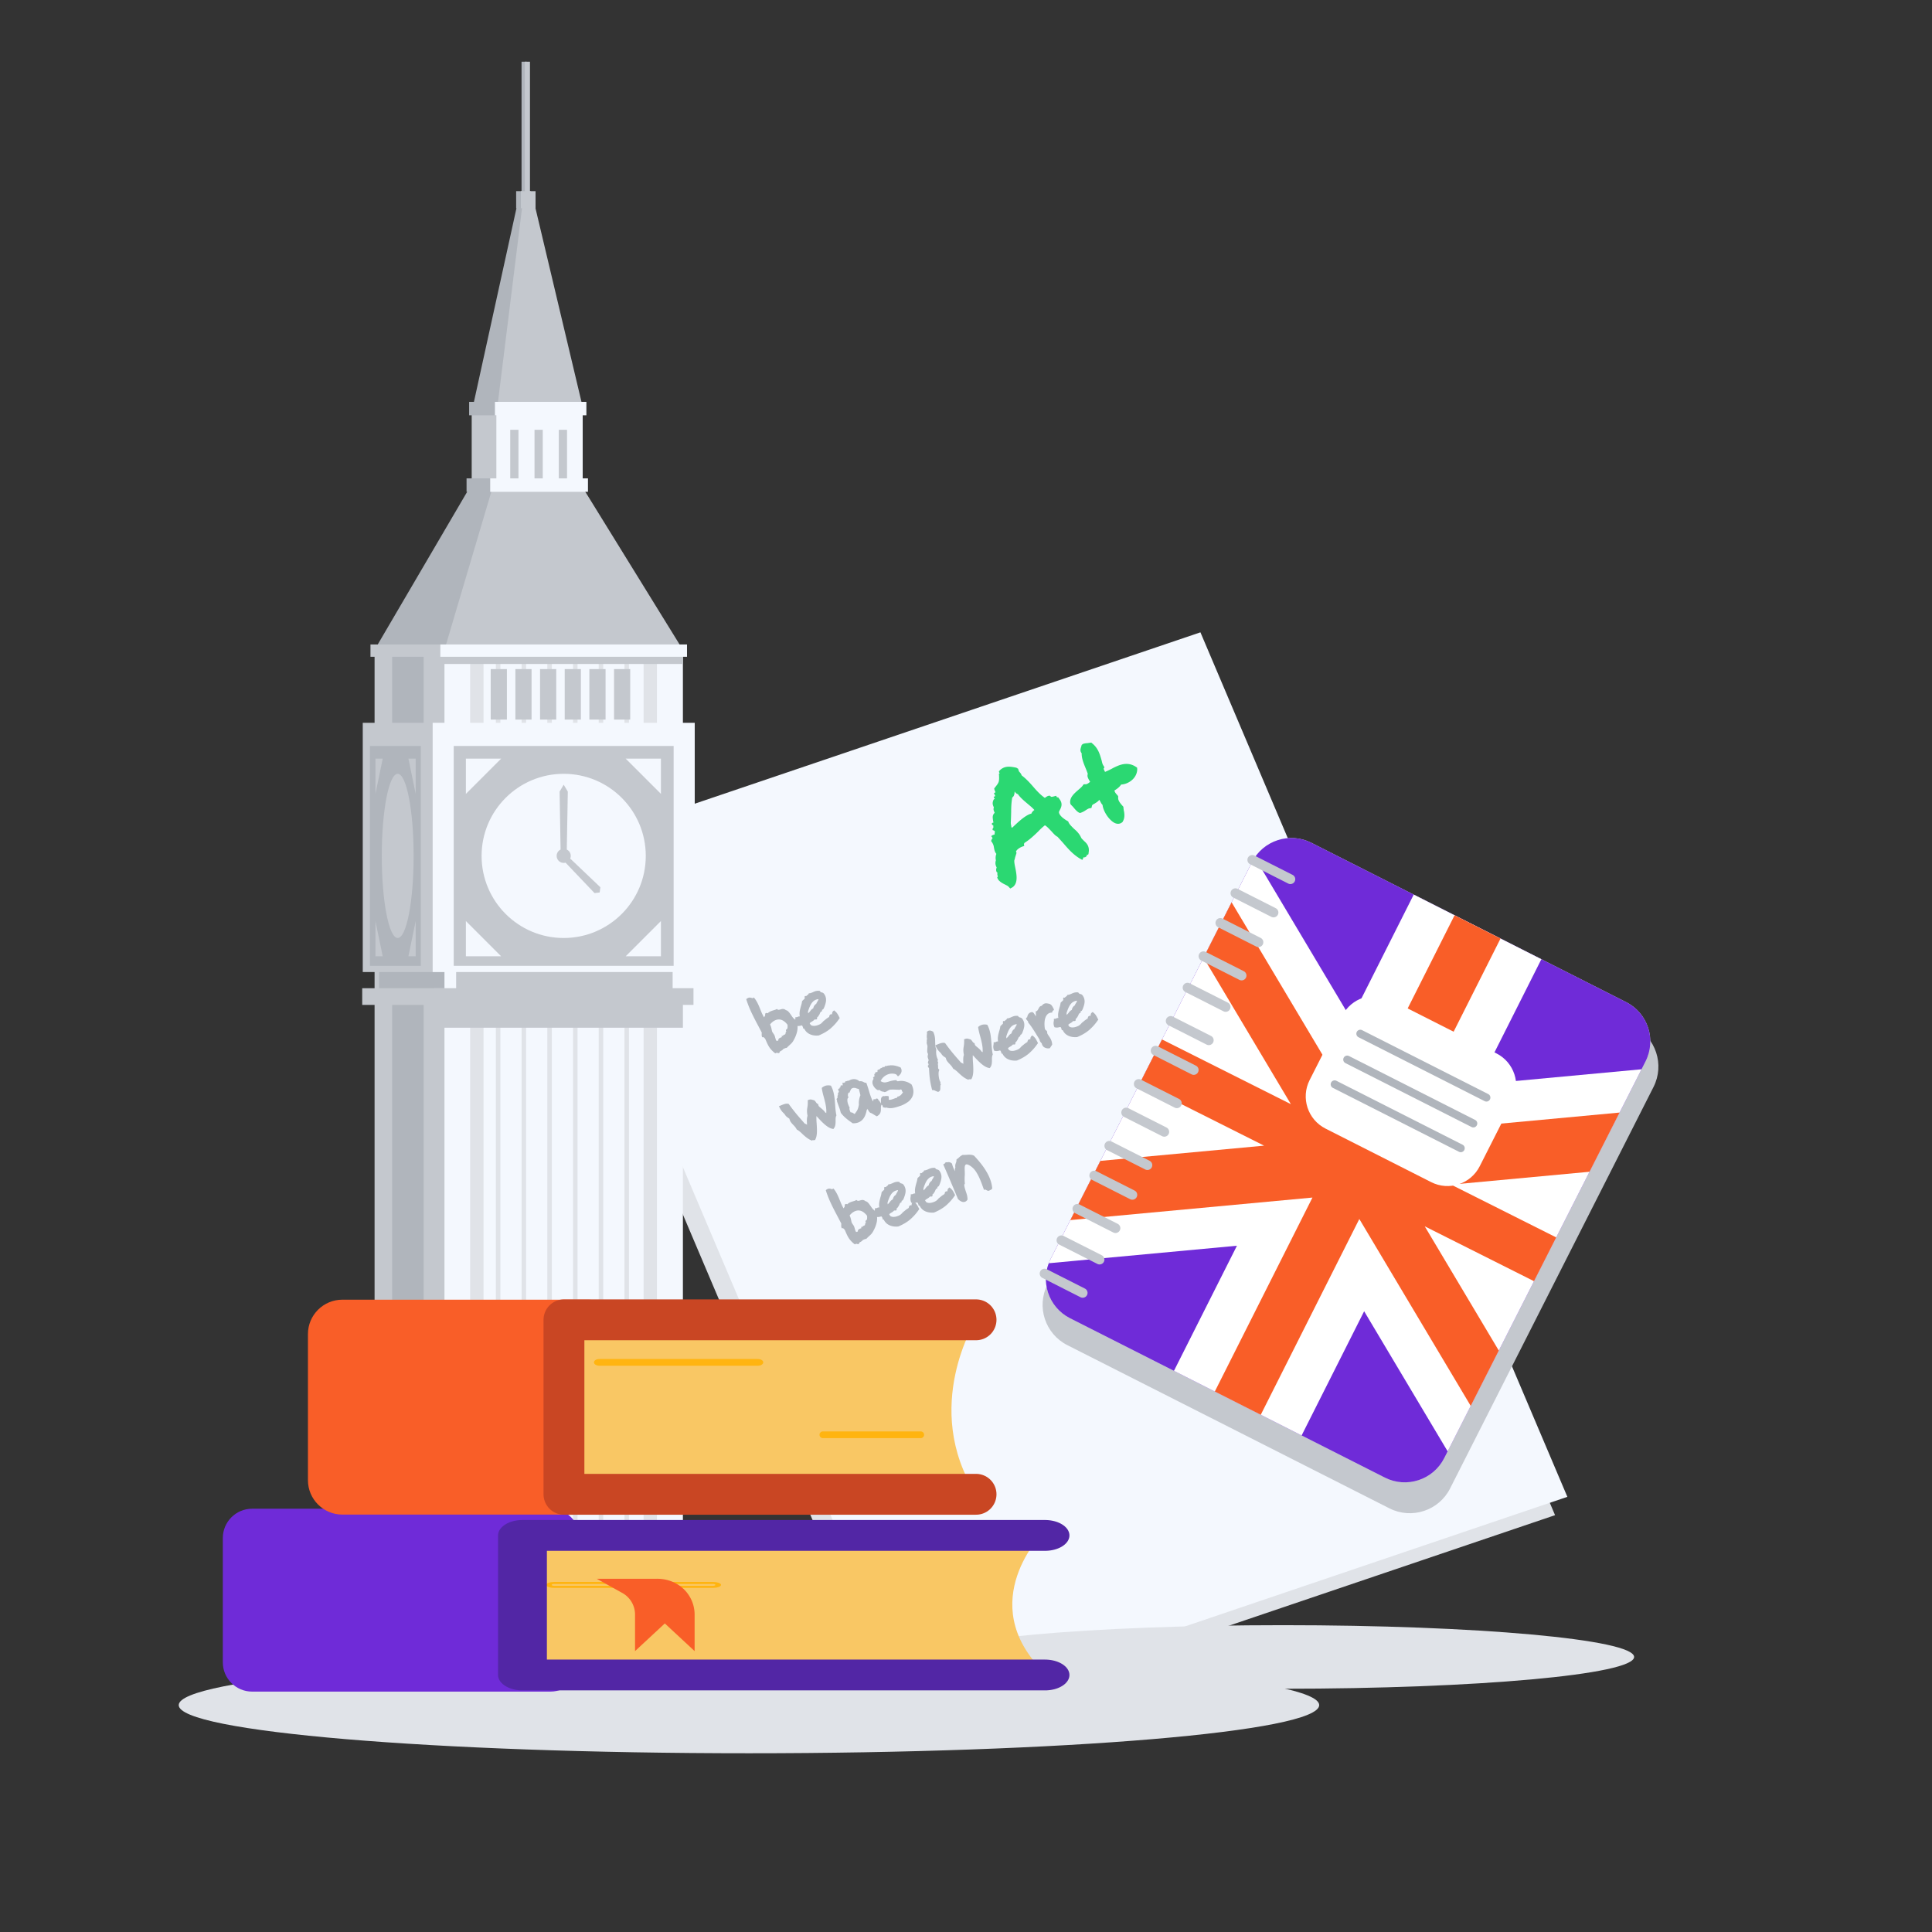 <svg viewBox="0 0 454 454" xmlns="http://www.w3.org/2000/svg" fill-rule="evenodd" clip-rule="evenodd" stroke-linejoin="round" stroke-miterlimit="2"><rect x="0" y="0" width="454" height="454" fill="#333333" stroke="none"/><path fill="none" d="M0 0h453.334v453.334H0z"/><path fill="#e0e3e8" d="M126.237 204.735l152.96-51.837 86.225 203.15-152.96 51.837z"/><path fill="#f4f8fe" d="M129.13 200.427l152.959-51.836 86.225 203.15-152.959 51.837z"/><path d="M236.977 208.341l.427.455.532-.297c1.366-.952.963-3.03.623-4.7-.118-.542-.221-1.13-.212-1.527a.502.502 0 01.033-.17c.032-.092.079-.23.096-.355.016-.046.002-.08.032-.091.016-.046.031-.092.017-.126l.347-1.086-.122-.383c.243-.414.705-.8 1.412-1.09l.089-.035s.118-.049.367-.112c.118-.048.036-.25.022-.284-.067-.248.098-.433.113-.479 1.156-.709 2.2-1.688 3.186-2.642a13.861 13.861 0 011.597-1.48c.476.238 1.002.85 1.472 1.326.498.543.98 1.133 1.486 1.359.427.454.881.977 1.251 1.376 1.25 1.456 2.598 3.068 4.589 4.063 0 0 .227-.369.168-.345.03-.012.079-.229.108-.24.06-.025.277.004.366-.032.088-.037.163-.106.267-.188l.118-.049c.06-.103.006-.238.023-.363-.014-.034.13.065.16.053l.237-.176.022-.285c.315-1.584-.514-2.347-1.1-2.854-.27-.323-.543-.486-.667-.79-.402-.897-1.087-1.561-1.66-2.035-.527-.532-1.027-.996-1.263-1.49l-.11-.269-.217-.108c-1.137-.676-1.822-1.34-1.938-1.96-.04-.181.096-.355.204-.596.29-.551.734-1.402 0-2.439l-.396-.546-.264.029-.224-.38-.588.162c-.5.125-.586.082-.6.048l-.344-.252-.44.101c-.075.07-.163.106-.222.13-.193.119-.34.179-.416.328-1.006-.69-1.86-1.6-2.712-2.588-.852-.989-1.72-1.932-2.767-2.723-.136-.417-.364-.638-.492-.782-.057-.056-.114-.111-.128-.145l-.012-.113s-.157-.132-.163-.484c-.1-.077-.46-.284-.46-.284-1.206-.254-2.108-.356-2.934-.019a2.99 2.99 0 00-.845.543s-.269.268-.3.359c-.006.238.18.438.18.438l-.193.118.034.42c.066 1.506-.07 1.68-.912 2.733l-.226.29.066.327.22.539s-.092.195-.31.166c-.022.284.248.607.248.607-.002.08-.06.103-.033.17 0 0-.063.184-.28.076-.091.195.235.572.235.572l-.236.097-.076.15c-.338.688-.176 1.252.09 1.733-.077.15-.082.388-.072.58.053.215.15.45.232.653l.028.067s-.46.306-.463 1.055c.054.804.19 1.22.19 1.22s-.234.018-.37.191c-.18.232.367.559.367.559-.075.07-.01.397-.025.443 0 0-.344.337-.131.604.29.038.446.25.446.25s.014.034.057.055c-.049.217-.096.355-.074.66l-.016.046s-.572.116-.797.405c.271.243.323.537.323.537-.089.036-.134.094-.195.198l-.155.378.254.368c.295.47.374.83.424 1.204.09.474.18 1.028.564 1.46-.047.138-.11.321-.128.446-.049.217-.09.706.019 1.055-.19.628-.142 1.081.179 1.697l-.047.138a1.18 1.18 0 00.022.895c.085.123.171.166.242.255-.016.046-.016.046-.06.104-.022.284.059.566.114.7l-.153.3.28.514c.468.556 1.074.859 1.55 1.097.346.173.692.346.82.49zm.87-13.85l-.174-.087c-.012-.113-.037-.26-.05-.373a3.143 3.143 0 01-.1-.667 77.4 77.4 0 00.09-2.555c0-1.26.07-2.35.256-3.41.473-.272.547-.932.559-1.41.084.124.212.268.34.412.144.099.317.186.433.217.45.68 1.265 1.41 2.052 2.071.687.585 1.346 1.102 1.815 1.657a1.92 1.92 0 00-.737.892c-.116-.031-.234.017-.381.077-1.356.555-2.91 2.057-4.074 3.163l-.03.012zM263.305 193.472c.147-.06.31-.166.46-.306l.059-.024.001-.08c.576-.864.4-2.051.24-2.694-.01-.193-.064-.407-.048-.453l-.036-.34-.185-.199c-.511-.577-1.094-1.244-1.034-1.937l-.006-.352-.212-.267c-.3-.31-.64-.722-.646-1.073.385-.237 1.125-.697 1.565-1.389a3.952 3.952 0 001.291-.292c1.504-.616 2.438-1.864 2.486-3.26l-.034-.42-.33-.218c-1.639-1.06-3.211-.614-4.213-.203-.501.205-1.018.456-1.492.728-.458.227-.915.454-1.328.623l-.177.072c-.014-.034-.319-.696-.333-.73l.198-.356-.21-.346c-.353-.525-.316-.855-.533-1.553-.364-1.228-.769-2.636-2.144-3.725l-.215-.188-.22.05a4.243 4.243 0 00-.585.083c-.337.02-.673.04-1.158.199l-.283.233-.096.354-.063.184c-.08.308-.25.732.015 1.213.014.034.055.135.142.178-.028 1.192.44 2.338.896 3.45.193.472.386.943.536 1.393-.065.263-.116.56.036.93.124.303.278.594.433.806.014.034.071.09.085.123-.21.243-.507.443-.742.54-.236.096-.382.077-.425.056l-.366.031-.196.277c-.167.265-.599.639-1.031 1.013-.939.817-2.041 1.74-1.926 3.03l.052.294.212.267c.057.056.286.277.414.421.41.5.88 1.057 1.326 1.307l.26.13.22-.051.294-.121c.413-.169.71-.37 1.006-.57.193-.117.385-.236.562-.308.089-.036.148-.06.22-.05l.44-.102.099-.434c.064-.262.168-.344.626-.571.326-.212.755-.427 1.116-.89.07.09.126.224.224.38.126.225.264.562.536.805.103 1.177 1.029 2.765 1.957 3.605.8.774 1.582 1.005 2.26.727z" fill="#2bd872" fill-rule="nonzero"/><path d="M182.833 247.464s.178.031.292-.053c.14-.115.077-.23.077-.23.027-.071.213-.163.318-.224.178-.11.437-.25.568-.482.064-.025.15-.039.199-.058.048-.018.09-.054.121-.067l.128-.05c.112-.043.167-.045.167-.045l.141-.015.115-.084c.151-.18.342-.354.532-.528.314-.282.669-.6.878-.963.347-.576.791-1.47.973-2.422.094-.517.114-.986.015-1.428a2.684 2.684 0 00-.63-1.337l-.06-.057-.068-.034c-.182-.089-.448-.486-.663-.803-.374-.535-.753-1.13-1.264-1.21-.475-.417-.937-.277-1.296-.157-.301.077-.484.128-.641.01l-.18-.131-.17.086c-.056.042-.12.067-.184.092-.144.056-.311.1-.478.146-.167.045-.343.113-.535.188a2.004 2.004 0 00-.78.504c-.401-.224-.601.114-.601.114l-.006.223c.027.21-.058.323-.219.526-.002.04-.027.07-.036.094-.35-.565-.616-1.202-.867-1.846-.354-.864-.7-1.75-1.308-2.555 0 0-.145-.184-.25-.264-.126.01-.206.18-.206.18-.04-.004-.123-.031-.208-.059-.207-.06-.529-.174-.865-.044-.096.038-.185.093-.29.154l-.197.156.079.25c.671 2.103 1.674 4.016 2.833 6.188.238.469.492.93.736 1.417l-.007.123c-.01.304-.023.51.015.655 0 0 .01.216.175.353.078-.131.273-.007.273-.007.069.034.167.096.382.412.057.098.104.22.158.36.489 1.111.839 1.916 2.017 2.86l.157.119.256-.1c.096-.037.12-.026.12-.026.015-.006.038.005.054-.001.061.016.146.043.23.07zm-.218-2.88l-.096.038c-.164-.137-.216-.317-.312-.66a22.538 22.538 0 00-.162-.558c-.095-.243-.247-.444-.377-.634-.115-.156-.202-.282-.24-.428-.031-.128-.063-.256-.087-.366-.072-.373-.15-.763-.388-1.232.205-.28.673-.782 1.313-1.031.992-.387 1.924-.029 2.78 1.08a2.6 2.6 0 01.017.615c-.017.287-.092.376-.108.382 0 0-.259.141-.269.305-.01.164.111.238.111.238-.16.202-.212.403-.226.649-.096.037-.15.138-.23.169-.098.078-.248-.023-.257 0 0 0 .047.122-.07.248-.091.095-.232-.03-.232-.03-.204.14-.02.328-.02.328l-.384.15a.888.888 0 00-.392.272l-.103.16.034.088c-.025.03-.02.088-.033.153a1.39 1.39 0 00-.27.065z" fill="#b0b5bc" fill-rule="nonzero"/><path d="M192.375 243.328l.096-.037c1.106-.471 2.006-1.002 2.805-1.694.694-.63 1.32-1.295 1.929-2.193l.126-.15-.104-.22c-.301-.583-.523-1.058-1.017-1.426l-.2-.183-.197.157c-.254.2-.255.48-.285.592.002.1.006.158-.003.181a.483.483 0 00-.329.008c-.048.019-.08.031-.121.067-.13.091-.172.268-.221.427-.002.041.004.058.002.1-.073.048-.179.11-.293.194a3.75 3.75 0 00-.547.393c-.181.15-.362.301-.534.428-.227.269-.477.526-.687.649a2.807 2.807 0 01-.499.234c-.784.305-1.423.273-1.79-.005l-.013-.034c-.043-.064-.093-.145-.159-.219-.013-.035-.043-.063-.056-.098.005-.082.08-.172.405-.378.227-.129.517-.282.696-.532.055-.001.12-.026.135-.032l.023.01s.271.035.418-.062c.087-.154.052-.34.052-.34-.007-.018-.005-.059.014-.106.274-.147.413-.501.567-.722.11-.283.187-.513.381-.629l.217-.105-.03-.268-.007-.017c.064-.025.16-.063.242-.135l.09-.055.046-.118c.066-.066.122-.208.177-.35.307-.82.697-1.853.094-2.88-.237-.469-.5-.527-.7-.57-.146-.042-.247-.064-.392-.247l-.086-.127-.132-.009a2.373 2.373 0 00-1.129.18c-.128.05-.24.093-.36.16l-.289.112c-.176.069-.32.125-.484.129 0 0-.149-.003-.24.093.052.04-.033.153-.033.153-.025.03-.098.079-.156.12-.098.08-.245.176-.355.32 0 0-.173-.113-.329.007-.073.19-.008.404-.008.404.015.134-.044.218-.283.41-.075.09-.19.175-.281.27l-.06.084-.012.065a5.598 5.598 0 01-.25 1.059c-.221.807-.439 1.573-.278 2.412-.01.023-.01.023-.018.047a.787.787 0 00-.338.031c-.048.019-.08.031-.122.068l-.096.037c-.048.019-.096.037-.19.034l-.282.03.005.298c.011.076-.01.164-.021.229-.065.306-.115.746.081 1.25l.075.192.2.042c.324.074.584.033.822-.02.167-.045.35-.096.402-.056.068.033.159.218.238.468l.056.239s.21.018.226.012a2.654 2.654 0 001.457 1.376c.549.226 1.192.317 1.939.246zm-2.508-5.634c.391-1.174.814-2.36 1.854-2.765.192-.075.39-.132.61-.138 0 .14-.088.295-.22.526-.112.185-.256.381-.291.575-.323.166-.628.565-.712 1.059-.355.178-.532.387-.71.637-.161.202-.313.382-.494.532-.02-.192-.019-.333-.037-.426zM191.414 267.91l.135-.032.055-.142c.477-.907.389-2.315.306-3.665a14.936 14.936 0 01-.057-1.8l.148.142c1.063 1.169 2.383 2.618 3.635 2.851l.201.043.12-.167c.396-.495.39-1.174.402-1.76-.012-.456-.004-.86.148-1.18l.047-.117-.032-.128c-.177-.833-.228-1.674-.288-2.492-.11-1.42-.205-2.845-.898-4.198l-.077-.15-.178-.031c-.472-.077-.88-.038-1.249.106a2.514 2.514 0 00-.574.323l-.149.139.027.21c.095.623.266 1.298.46 1.984.332 1.233.662 2.506.566 3.726a.736.736 0 00-.242-.147c-.226-.392-.6-.687-.934-.978-.216-.176-.425-.335-.564-.502a.93.93 0 01-.141-.505c-.142.015-.358-.162-.487-.352a2.68 2.68 0 00-.393-.488l-.075-.05-.1-.022c-.124-.032-.224-.053-.308-.08-.276-.093-.477-.135-.883.003l-.225.088.009.257c.017.754-.046 1.16-.105 1.483-.077.51-.14.916.049 1.924-.208.602-.159 1.344-.12 2.01.013.035.004.058.018.093a2.229 2.229 0 00-.508-.263c-.023-.011-.023-.011-.04-.005-1.419-1.61-2.37-2.682-3.691-4.512l-.08-.109-.123-.032c-.307-.08-.71-.024-1.301.206l-.336.131c-.064.025-.122.068-.17.086l-.375.126.181.37c.346.747.858 1.209 1.006 1.352.111.096.204.24.29.367.087.127.166.236.277.333.155.16.321.256.449.346.12.074.195.124.254.182a.697.697 0 01.045.162c.041.105.086.268.17.435.206.34.456.604.706.867.273.275.552.566.776 1l.057.098.114.056c.4.224.794.572 1.214.99.571.518 1.208 1.112 2.046 1.466l.198.083.15-.138a.754.754 0 00.444.007zM205.887 262.234l.166.096.147-.097c.787-.487.785-1.107.808-1.617-.012-.316-.018-.614.093-.898l.08-.171-.122-.173c-.057-.098-.136-.207-.193-.305a2.64 2.64 0 00-.236-.37 1.162 1.162 0 00-.207-.2c-.054-.138-.108-.278-.238-.327a.465.465 0 00-.297-.005.355.355 0 00-.19.174c-.061-.016-.1-.02-.146-.043 0 0-.18.01-.34.073-.076.09-.019.187-.019.187l.088.226c-.043-.063-.111-.096-.194-.024-.425-.856-.693-1.733-.965-2.67a34.757 34.757 0 00-.462-1.422l-.082-.209-.193-.024c-.188-.008-.308-.08-.452-.165-.25-.123-.524-.257-.99-.176-.19-.206-.5-.386-.885-.476-.363-.08-.82-.021-1.14.103-.16.063-.313.142-.427.227a1.207 1.207 0 00-.498.094l-.096.037s-.21-.018-.27.065c-.044.077.013.175.013.175a.202.202 0 00-.103.02c-.096.038-.153.08-.21.122-.016.006-.016.006-.026.03 0 0-.2-.182-.36.02.116.156.078.39.078.39.014.035-.017.147-.051.2 0 0-.342-.167-.425.046-.076.23-.038.375-.038.375-.116-.015-.253.059-.23.31 0 0-.26-.1-.306.16-.02.088.097.342.097.342.104.22.063.256-.022.37-.07.107-.17.226-.144.436.005.058.025.11.045.163a.31.31 0 00-.13.231c-.028.071-.045.218.07.373-.169.086-.203.14-.17.226 0 0-.246.076-.05.341.092.144 0 .24 0 .24l.106.32c.1.301.215.597.287.83.203.521.363.98.507 1.585l.01.075.046.023c.629.857 1.377 1.407 2.087 1.952.166.095.353.243.533.373l.081.068.117.015c.452.025.902-.05 1.286-.2.576-.224 1.087-.664 1.423-1.315.252-.44.412-1.022.545-1.675.1.02.17-.086.17-.227.152.342.283.632.571.9l.053.04.045.022c.422.136.615.301.954.51.121.073.242.146.401.224zm-5.983-.835c-.072-.092-.127-.231-.201-.422-.045-.163-.04-.245-.126-.372l.085-.254-.108-.278a4.692 4.692 0 01-.395-1.108c-.069-.414-.04-.766.08-.932l.148-.139-.081-.208c-.181-.37.086-.915.095-.939.128-.05.198.083.198.083l.104-.3c.053-.101.09-.196.134-.273.189-.414.182-.432.63-.606a.496.496 0 01.142-.015c.077.01.155.02.242.006.07-.008.239.047.392.108.168.054.36.12.57.138.132.53.25.925.372 1.478-.21.502-.444 1.415-.349 2.179-.178 1.151-.456 1.48-.754 1.896-.07.107-.154.22-.24.334a1.142 1.142 0 01-.256-.14c-.226-.153-.453-.265-.682-.236z" fill="#b0b5bc" fill-rule="nonzero"/><path d="M211.742 259.814l.016-.006a7.217 7.217 0 001.672-.912 3.302 3.302 0 001.035-1.364c.291-.815.227-1.691-.233-2.634l-.013-.035-.082-.068c-.89-.675-2.146-.967-3.147-.698-.068-.033-.146-.043-.191-.065l-.016.006s-.121-.073-.075-.191c-.052-.04-.28-.011-.28-.011a6.808 6.808 0 00-1.456.286c-.756.234-1.275.416-2.035-.069.281-.65.888-1.267 1.673-1.573.64-.25 1.336-.26 1.94-.034.03.028.059.057.104.08.03.028.06.056.073.091 0 0 .134.108.248.304.141-.015.267-.164.267-.164.857-.734.643-1.472.437-1.813l-.07-.133-.146-.043c-.23-.07-.412-.16-.558-.203-.408-.102-.73-.217-1.323-.226 0 0-.322.025-.381-.032-.064.025-.044.077-.044.077a2.406 2.406 0 00-.54.03l-.11.003s.01.076-.044.077c-.048.019-.114-.056-.114-.056l-.062.125s-.132-.15-.23-.071c-.154.08-.184.192-.184.192-.025.03-.034.053-.05.06-.016.006-.11.002-.197.016-.022-.011-.038-.005-.061-.016l-.174.027s-.096.038-.103.16c0 0-.158.022-.222.047-.176.068-.309.2-.426.326a.336.336 0 00-.082.072s-.214-.077-.308.06c-.095.137-.048.4-.048.4l-.01.023c.008.017-.018.047-.082.072-.048.019-.086.014-.086.014s-.169-.055-.313.001c.061.157-.072.289-.072.289-.025.03-.05.06-.092.096l-.1.119.048.362c.014.034.011.075.025.11-.042.036-.13.091-.172.127 0 0-.098.079-.213.163.107.039.118.255.118.255-.01.024-.01.024-.003.04a.314.314 0 00-.007.124c-.177.209-.258.521-.223.848.059.718.756 1.468 1.175 1.646l.076.05.11-.002a.49.49 0 00.166-.045l.08-.031c.268.216.52.438.959.428.091.044.212.118.37.096.063-.025.134-.032.198-.057.176-.069.323-.166.47-.263.136-.073.242-.134.37-.184.08-.031.144-.056.214-.064a13.172 13.172 0 011.555.016c.219-.005.28.01.358.02.055 0 .11-.002.196-.016.085.028.14.026.203.001a.383.383 0 00.13-.09c.07.033.144.084.272.174-.013.206.071.373.23.451l.046.023c-.234.391-.5.796-.965.976l-.144.057-.253.058.01.216c-.308.06-.564.16-.852.272-.487.17-.862.296-1.154.21.026-.171.022-.37.016-.528 0 0-.001-.24-.054-.28-.036-.045-.285-.069-.285-.069-.054.001-.11.003-.148-.002-.148-.003-.303-.022-.463.04l-.048.019c-.062-.016-.146-.044-.233-.03l-.055.001-.048.02a.725.725 0 00-.47.543 1.36 1.36 0 00-.032.533c-.01.164.003.34-.03.492l-.03.112.041.105c.038.145.136.207.211.258.112.097.194.165.222.334l.057.239.216.035c.016-.006.039.005.078.01a.71.71 0 00.516 0c.984.398 2.3-.055 3.114-.332.112-.043.23-.07.327-.107zM220.541 256.548c.16-.062.332-.19.406-.519.026-.17.029-.352.025-.55.003-.182 0-.38.037-.475l.087-.154-.068-.174c-.03-.029-.074-.192-.081-.21l.085-.112-.134-.249c-.106-.179-.25-.643-.314-1.28-.077-.67.01-1.065.062-1.166l.086-.253-.175-.213c-.112-.097-.116-.155-.115-.436-.003-.199.011-.445-.072-.753a.554.554 0 00.107-.342s-.117-.015-.132-.29c-.037-.285.088-.294.088-.294-.5-.907-.484-1.955-.423-2.319l.02-.088-.04-.105c-.21-.539-.224-1.094-.235-1.691-.01-.737-.035-1.509-.424-2.319l-.047-.122-.16-.078c-.266-.116-.585-.273-.937-.136a.98.98 0 00-.268.165l-.14.114.059.198c.022.151-.01.304-.036.475-.008.263-.057.563.053.94a1.248 1.248 0 00-.064.546.151.151 0 00.01.076c-.087.295.005.58.064.777.034.087.06.156.065.215.036.186-.002.421-.016.667-.006.223-.037.475-.02.709.004.199.081.349.122.453.02.052.063.116.054.14-.002.04.002.099-.01.164-.04.135-.08.312-.064.545.032.128.077.291.13.43.042.105.096.244.084.308a.46.46 0 01-.058.183 1.26 1.26 0 00-.1.5s.16.078.151.342c-.03.252-.185.232-.185.232.005.299.226.533.291.608.062 1.578.193 3.05.67 4.888l.069.273h.258c.187.007.369.096.574.197.153.06.29.127.458.182l.084.027.08-.03c.023.01.023.01.039.004z" fill="#b0b5bc" fill-rule="nonzero"/><g><path d="M228.157 253.602l.135-.032.055-.142c.476-.906.389-2.315.305-3.664a14.936 14.936 0 01-.056-1.801l.148.142c1.063 1.169 2.383 2.618 3.635 2.852l.2.042.12-.167c.397-.495.39-1.174.402-1.76-.012-.455-.003-.86.149-1.179l.046-.118-.031-.128c-.177-.833-.228-1.674-.289-2.492-.11-1.42-.204-2.845-.897-4.198l-.077-.15-.178-.03c-.472-.077-.88-.038-1.249.105a2.514 2.514 0 00-.574.324l-.15.138.027.21c.096.624.267 1.298.46 1.984.332 1.233.663 2.507.566 3.726a.736.736 0 00-.241-.146c-.227-.393-.6-.688-.934-.979-.216-.176-.425-.335-.564-.501a.93.93 0 01-.142-.506c-.141.015-.357-.161-.487-.351a2.68 2.68 0 00-.392-.488l-.075-.051-.1-.021c-.124-.032-.224-.053-.309-.08-.275-.094-.476-.136-.883.003l-.224.087.008.257c.017.755-.046 1.16-.104 1.483-.078.511-.141.916.049 1.924-.208.602-.159 1.344-.12 2.01.013.035.004.059.017.093a2.229 2.229 0 00-.508-.263c-.022-.01-.022-.01-.038-.004-1.42-1.611-2.372-2.683-3.692-4.512l-.08-.11-.123-.032c-.308-.08-.71-.024-1.302.207l-.336.13c-.064.025-.121.068-.17.086l-.374.126.181.37c.346.747.858 1.21 1.005 1.352.112.097.205.24.291.368.086.126.166.236.277.332.155.16.32.256.448.347.12.073.196.124.255.18a.697.697 0 01.045.164c.04.104.086.267.17.435.206.34.456.603.705.866.273.275.553.567.777 1l.056.098.114.056c.401.225.794.572 1.215.99.57.518 1.207 1.112 2.046 1.467l.198.083.149-.139a.754.754 0 00.445.007zM238.966 249.213l.096-.037c1.106-.471 2.006-1.002 2.805-1.694.694-.63 1.32-1.295 1.929-2.193l.126-.15-.104-.22c-.301-.583-.523-1.058-1.016-1.426l-.2-.183-.198.157c-.254.2-.255.48-.285.592.002.1.006.158-.003.181a.483.483 0 00-.329.008c-.048.019-.08.031-.121.067-.13.091-.172.268-.22.427-.003.041.003.058 0 .1-.072.048-.178.109-.292.194a3.75 3.75 0 00-.547.393c-.181.15-.362.301-.534.428-.227.269-.477.526-.687.648a2.807 2.807 0 01-.499.235c-.784.305-1.423.273-1.79-.005l-.013-.034c-.043-.064-.093-.145-.158-.22-.014-.034-.044-.062-.057-.097.005-.082.08-.172.405-.379.227-.128.517-.281.697-.531.054-.001.118-.026.134-.032l.023.01s.272.035.418-.062c.087-.154.052-.34.052-.34-.007-.018-.005-.059.014-.106.274-.147.413-.502.567-.722.11-.283.187-.513.381-.629l.217-.105-.03-.268-.007-.017c.064-.025.16-.063.242-.135l.09-.055.046-.118c.066-.066.122-.208.177-.35.307-.82.697-1.853.094-2.88-.237-.469-.5-.527-.7-.57-.146-.043-.246-.064-.392-.247l-.086-.127-.132-.009a2.373 2.373 0 00-1.129.18c-.128.05-.24.093-.36.16l-.289.112c-.176.069-.32.125-.484.129 0 0-.149-.003-.24.093.052.04-.033.153-.033.153-.025.03-.098.079-.156.12-.098.08-.245.176-.355.32 0 0-.173-.114-.328.007-.074.19-.009.404-.009.404.015.134-.044.218-.282.41-.076.09-.19.175-.282.27l-.06.084-.012.065a5.598 5.598 0 01-.25 1.059c-.22.807-.439 1.573-.278 2.412-.01.023-.01.023-.018.047a.787.787 0 00-.338.031c-.048.019-.08.031-.122.068l-.096.037c-.048.019-.096.037-.19.034l-.282.03.005.298c.011.076-.01.164-.021.229-.065.306-.115.746.081 1.25l.075.191.2.043c.324.074.585.032.822-.02.167-.045.35-.096.402-.056.068.033.159.218.238.468l.056.239s.21.018.226.012a2.654 2.654 0 001.457 1.376c.549.226 1.192.316 1.939.246zm-2.508-5.634c.391-1.174.814-2.36 1.854-2.765.192-.075.39-.132.61-.138 0 .14-.088.295-.219.526-.113.184-.257.381-.292.575-.323.166-.628.565-.712 1.058-.355.179-.531.388-.71.638-.161.202-.313.382-.494.532-.02-.193-.019-.333-.037-.426zM246.543 246.342l.142-.015.085-.113c.069-.107.144-.196.181-.29.07-.108.16-.204.223-.328l.069-.107.007-.123c-.078-.911-.495-1.51-.827-1.982-.136-.207-.258-.38-.32-.536l-.006-.018a.37.37 0 00-.015-.134 6.216 6.216 0 00-.038-.286l-.038-.145-.128-.09a.798.798 0 01-.365-.56c-.247-1.866.17-3.21 1.113-3.578.128-.05.27-.065.412-.08l.212-.023.05-.2c.052-.2.068-.206.1-.219 0 0 .233-.11.254-.199.04-.135-.133-.389-.133-.389-.03-.028-.063-.115-.09-.185-.134-.248-.345-.647-.741-.813l-.068-.034c-.486-.111-.849-.19-1.185-.06-.24.094-.437.25-.657.537-.07.008-.141.015-.205.04-.305.118-.415.402-.556.657-.13.231-.246.456-.422.525l-.224.087.029.31c.003.198.032.508.021.812 0 0 .007.018-.009.024-.014-.035-.043-.063-.057-.098-.142-.225-.265-.398-.358-.542-.13-.19-.313-.378-.542-.35-.118.027-.221.047-.317.084-.544.212-.686.748-.751 1.054-.01.023-.012.064-.021.088 0 0-.247.076-.266.264.016.134.174.352.174.352.053.04.09.086.125.132.184.189.184.189.204.381l.025.111.072.092c.66.745 1.54 2.205 2.196 3.272.143.224.263.438.392.628.003.34.267.638.45.826.03.029.037.046.06.057.044.304.2.563.398.787.357.301.857.448 1.345.377zM253.13 243.698l.096-.038c1.106-.47 2.006-1.001 2.805-1.693.694-.631 1.32-1.296 1.929-2.194l.126-.149-.104-.22c-.301-.584-.523-1.058-1.016-1.427l-.2-.182-.197.156c-.255.2-.256.48-.286.592.002.1.006.158-.003.182a.483.483 0 00-.329.008c-.048.018-.08.03-.121.067-.13.09-.172.267-.22.426-.003.041.003.059.001.1-.073.048-.179.11-.293.194a3.75 3.75 0 00-.547.393c-.181.151-.362.302-.534.429-.227.268-.477.526-.687.648a2.807 2.807 0 01-.499.234c-.784.305-1.423.274-1.79-.004l-.013-.035c-.043-.063-.093-.144-.158-.219-.014-.034-.044-.063-.057-.098.005-.082.08-.171.405-.378.227-.128.517-.281.697-.532.054 0 .118-.026.134-.032l.023.011s.272.035.418-.062c.087-.155.052-.341.052-.341-.007-.017-.005-.058.014-.106.274-.147.413-.501.567-.721.11-.284.187-.514.381-.63l.217-.104-.03-.269-.007-.017c.064-.025.16-.062.242-.135l.09-.054.046-.118c.066-.066.122-.208.177-.35.307-.82.697-1.854.094-2.881-.237-.469-.5-.527-.7-.569-.146-.043-.246-.064-.392-.248l-.086-.127-.132-.008a2.373 2.373 0 00-1.129.179c-.128.05-.24.093-.36.16l-.289.113c-.176.068-.32.124-.484.128 0 0-.149-.002-.24.094.052.04-.033.153-.033.153-.025.03-.098.078-.156.12-.098.079-.245.176-.355.319 0 0-.173-.113-.328.008-.074.189-.009.404-.009.404.015.134-.044.217-.282.41-.076.09-.19.174-.282.27l-.06.083-.012.065a5.598 5.598 0 01-.25 1.06c-.22.806-.439 1.572-.278 2.411l-.018.047a.787.787 0 00-.338.032c-.048.018-.08.03-.122.067l-.096.037c-.048.019-.096.038-.19.034l-.282.03.005.299c.011.075-.01.164-.021.228-.065.306-.115.746.081 1.25l.075.192.2.042c.324.074.585.033.822-.02.167-.044.35-.096.402-.056.068.034.159.219.238.468l.056.24s.21.018.226.011a2.654 2.654 0 001.457 1.376c.549.227 1.192.317 1.939.247zm-2.507-5.635c.39-1.173.813-2.36 1.853-2.765.192-.075.39-.132.61-.137 0 .14-.088.295-.219.526-.113.184-.257.38-.292.574-.323.166-.628.565-.712 1.059-.355.178-.531.387-.71.637-.161.203-.313.382-.493.533-.02-.193-.02-.334-.037-.427z" fill="#b0b5bc" fill-rule="nonzero"/></g><g><path d="M201.528 292.351s.178.031.293-.054c.14-.114.076-.23.076-.23.028-.07.213-.163.318-.224.179-.11.437-.25.568-.481.064-.025.15-.039.199-.058.048-.018.09-.054.121-.067l.128-.05c.112-.043.167-.045.167-.045l.142-.015.114-.084c.151-.18.342-.354.532-.528.314-.282.669-.601.878-.963.347-.576.791-1.47.973-2.422.094-.517.114-.986.016-1.428a2.684 2.684 0 00-.632-1.337l-.059-.057-.068-.034c-.182-.09-.448-.487-.663-.803-.374-.536-.753-1.13-1.264-1.21-.475-.417-.937-.277-1.296-.157-.301.077-.484.128-.641.009l-.18-.13-.169.086c-.057.042-.121.067-.185.092-.144.056-.311.1-.478.146-.167.045-.343.113-.535.188a2.004 2.004 0 00-.78.504c-.4-.224-.6.114-.6.114l-.006.222c.026.21-.059.324-.22.526-.002.041-.027.071-.036.095-.35-.565-.616-1.203-.867-1.846-.354-.864-.7-1.75-1.308-2.556 0 0-.145-.183-.25-.263-.126.009-.206.18-.206.18-.039-.004-.123-.032-.208-.059-.207-.06-.528-.175-.864-.044-.096.038-.186.092-.291.153l-.197.157.079.25c.671 2.102 1.674 4.016 2.834 6.188.237.469.49.93.735 1.416l-.007.124c-.01.304-.023.51.015.655 0 0 .01.216.175.352.078-.13.274-.006.274-.006.068.033.166.095.381.412.057.098.104.22.159.36.488 1.111.838 1.916 2.016 2.86l.157.119.256-.1c.096-.037.12-.026.12-.026.015-.006.038.005.054-.001.062.016.146.043.23.07zm-.218-2.88l-.096.038c-.164-.137-.216-.317-.312-.66a22.538 22.538 0 00-.162-.558c-.095-.243-.247-.444-.376-.635-.116-.155-.202-.281-.24-.427-.032-.128-.063-.256-.088-.366-.071-.373-.15-.763-.387-1.232.204-.28.672-.782 1.312-1.032.992-.386 1.924-.028 2.78 1.081a2.6 2.6 0 01.018.614c-.018.288-.093.377-.11.383 0 0-.258.141-.268.305-.01.164.111.237.111.237-.16.203-.211.403-.226.65-.096.037-.15.138-.23.169-.098.078-.248-.024-.257 0 0 0 .047.122-.07.247-.091.096-.232-.03-.232-.03-.204.14-.02.329-.02.329l-.384.15a.888.888 0 00-.391.272l-.104.16.034.088c-.025.03-.02.088-.033.153a1.39 1.39 0 00-.27.064z" fill="#b0b5bc" fill-rule="nonzero"/><path d="M211.07 288.215l.096-.037c1.107-.471 2.006-1.002 2.805-1.694.694-.63 1.32-1.295 1.929-2.193l.126-.15-.104-.22c-.301-.583-.523-1.058-1.016-1.426l-.2-.183-.197.157c-.255.199-.256.48-.286.592.002.1.006.158-.003.181a.483.483 0 00-.329.008c-.048.019-.08.031-.12.067-.131.091-.173.268-.222.427-.002.04.004.058.002.1-.073.048-.178.109-.293.194a3.75 3.75 0 00-.547.393c-.181.15-.362.301-.534.428-.227.269-.477.526-.687.648a2.807 2.807 0 01-.499.235c-.784.305-1.423.273-1.789-.005l-.014-.035c-.043-.063-.093-.144-.158-.218-.014-.035-.044-.064-.057-.098.005-.082.08-.172.406-.379.226-.128.517-.281.696-.531.054-.001.118-.026.134-.033l.023.012s.272.034.418-.063c.087-.154.052-.34.052-.34-.007-.018-.005-.059.014-.106.274-.147.413-.502.567-.722.11-.283.187-.513.381-.63l.217-.104-.03-.268-.007-.018c.064-.025.16-.062.242-.134l.09-.055.046-.118c.066-.066.122-.208.177-.35.307-.82.697-1.853.094-2.88-.237-.47-.5-.527-.7-.57-.146-.043-.246-.064-.392-.247l-.086-.127-.132-.009a2.373 2.373 0 00-1.128.18c-.129.049-.24.093-.362.16l-.288.112c-.176.069-.32.125-.484.129 0 0-.149-.003-.24.093.052.04-.033.153-.033.153-.025.03-.098.078-.156.12-.098.08-.245.176-.355.32 0 0-.173-.114-.328.007-.074.19-.009.404-.009.404.015.134-.044.218-.282.41-.076.09-.19.175-.282.27l-.06.084-.012.065a5.598 5.598 0 01-.25 1.059c-.22.807-.439 1.573-.278 2.411l-.018.048a.787.787 0 00-.338.031c-.048.019-.08.031-.122.067l-.096.038c-.048.018-.096.037-.19.034l-.282.03.005.298c.011.076-.01.164-.021.229-.065.306-.115.746.081 1.25l.075.191.2.042c.324.075.585.033.822-.02.167-.044.35-.095.402-.055.068.033.159.218.238.468l.056.239s.21.018.226.012a2.654 2.654 0 001.457 1.375c.549.227 1.192.317 1.939.247zm-2.507-5.634c.39-1.174.813-2.36 1.853-2.765.192-.075.391-.132.61-.138 0 .14-.088.295-.219.526-.113.184-.257.38-.292.575-.323.166-.628.565-.712 1.058-.355.179-.531.388-.71.638-.161.202-.312.381-.493.532-.02-.193-.02-.333-.037-.426z" fill="#b0b5bc" fill-rule="nonzero"/><path d="M219.494 284.935l.096-.038c1.106-.47 2.006-1.001 2.805-1.693.694-.631 1.32-1.295 1.929-2.193l.126-.15-.104-.22c-.301-.584-.523-1.058-1.017-1.427l-.2-.182-.197.157c-.254.199-.255.48-.285.592.002.099.006.157-.003.181a.483.483 0 00-.329.008c-.048.018-.08.031-.121.067-.13.09-.172.267-.221.427-.002.04.004.058.002.099-.073.049-.179.11-.293.194a3.75 3.75 0 00-.547.394c-.181.15-.362.3-.534.428-.227.268-.477.526-.687.648a2.807 2.807 0 01-.499.234c-.784.306-1.423.274-1.79-.004l-.013-.035c-.043-.063-.093-.144-.159-.218-.013-.035-.043-.064-.056-.099.005-.082.08-.171.405-.378.227-.128.517-.281.696-.531.055-.002.12-.027.135-.033l.023.011s.271.035.418-.062c.087-.154.052-.34.052-.34-.007-.018-.005-.06.014-.107.274-.147.413-.5.567-.721.11-.284.187-.514.381-.63l.217-.104-.03-.268-.007-.018c.064-.025.16-.062.242-.134l.09-.055.046-.118c.066-.066.121-.208.177-.35.307-.82.697-1.854.094-2.881-.237-.468-.5-.527-.7-.569-.146-.043-.247-.064-.392-.248l-.086-.126-.132-.009a2.373 2.373 0 00-1.129.179c-.128.05-.24.093-.36.16l-.289.113c-.176.068-.32.124-.484.128 0 0-.149-.002-.24.094.052.04-.033.153-.033.153-.025.03-.098.078-.156.12-.098.079-.245.176-.355.319 0 0-.173-.113-.329.008-.073.189-.008.404-.008.404.015.134-.044.217-.283.41-.075.09-.19.174-.281.27l-.06.084-.012.064a5.598 5.598 0 01-.25 1.06c-.221.806-.439 1.572-.278 2.411l-.018.047a.787.787 0 00-.338.032c-.048.019-.08.031-.122.067l-.096.038c-.048.018-.096.037-.19.033l-.282.03.005.299c.011.076-.01.164-.021.228-.065.306-.115.746.081 1.25l.075.192.2.042c.324.074.584.033.822-.02.167-.044.35-.095.402-.056.068.034.159.219.238.469l.056.238s.21.019.226.012a2.654 2.654 0 001.457 1.376c.549.227 1.192.317 1.939.247zm-2.508-5.635c.391-1.173.814-2.36 1.854-2.765.192-.074.39-.132.61-.137 0 .14-.088.295-.22.526-.112.184-.256.38-.291.575-.323.165-.628.565-.712 1.058-.355.178-.532.387-.71.637-.161.203-.313.382-.494.533-.02-.193-.019-.333-.037-.427zM226.794 282.393a.99.99 0 00.476-.386l.082-.072-.001-.1c.01-.685-.182-1.271-.383-1.834-.178-.552-.358-1.062-.385-1.653.073-.048.155-.12.142-.296a11.324 11.324 0 01-.005-2.001c.008-.264-.011-.597-.017-.895-.014-.415-.03-.79.016-1.048.047-.258.15-.419.278-.469.4-.155 1.363.471 1.94 1.148.956 1.13 1.615 2.917 2.122 4.362l.075.191.086.267.301-.077c.039.005.182.09.25.123.19.106.424.236.664.142a.574.574 0 00.163-.103l.176-.069a.6.6 0 00.32-.265l.07-.107-.016-.134c-.131-1.331-.63-2.66-1.514-4.078-.662-1.084-1.52-2.152-2.695-3.418l-.052-.04-.046-.022c-.508-.263-1.142-.236-1.731-.187-.29.013-.535.048-.767.018l-.094-.003-.064.025c-.425.185-.691.449-.932.683-.13.09-.238.193-.368.284l-.14.114.013.175c.004.2-.054.382-.112.565-.118.266-.243.655-.137 1.115-.147.238-.121.588-.07.909-.33-.613-.56-1.105-.696-1.693l-.031-.128-.105-.079c-.357-.302-.64-.272-.891-.254-.087.014-.19.034-.306.02l-.133-.01-.098.079c-.115.085-.174.168-.188.274 0 0-.19.033-.32.124.008.117.119.354.119.354 1.273 2.89 2.167 5.046 3.193 7.49l.129.331.052.04c.598.589 1.166.768 1.63.588z" fill="#b0b5bc" fill-rule="nonzero"/></g><g><path fill="#c4c8ce" fill-rule="nonzero" d="M88.023 152.04h56.03V404.18h-56.03z"/><path fill="#b0b5bc" fill-rule="nonzero" d="M92.158 152.886h7.39V404.18h-7.39z"/><path fill="#b0b5bc" fill-rule="nonzero" d="M89.08 226.547h22.792v7.302H89.079z"/><path fill="#c4c8ce" fill-rule="nonzero" d="M85.115 232.223h23.98v3.92h-23.98zM85.245 169.852h61.586v58.567H85.245z"/><path fill="#b0b5bc" fill-rule="nonzero" d="M86.936 175.29H98.89v51.676H86.936zM131.223 113.594h-20.287l-22.913 39.11h56.03l-12.83-39.11z"/><path fill="#c4c8ce" fill-rule="nonzero" d="M110.845 95.816h20.287v18.173h-20.287z"/><path d="M110.966 96.276h20.287l-7.258-51.093h-1.811l-11.218 51.093z" fill="#b0b5bc" fill-rule="nonzero"/><path fill="#c4c8ce" fill-rule="nonzero" d="M87.056 151.437h57.963v2.898H87.056z"/><path fill="#b0b5bc" fill-rule="nonzero" d="M109.637 112.409h22.461v3.16h-22.46zM110.241 94.433h21.012v3.161h-21.012zM121.29 44.92h3.446v4.025h-3.445z"/><path fill="#b0b5bc" fill-rule="nonzero" d="M122.558 14.5h1.208v32h-1.208z"/><path fill="#f4f8fe" fill-rule="nonzero" d="M104.445 152.04h56.03V404.18h-56.03z"/><path fill="#e0e3e8" fill-rule="nonzero" d="M116.523 152.886h1.06V404.18h-1.06zM122.566 152.886h1.06V404.18h-1.06zM128.608 152.886h1.06V404.18h-1.06zM134.65 152.886h1.061V404.18h-1.06zM140.694 152.886h1.06V404.18h-1.06zM146.736 152.886h1.06V404.18h-1.06zM151.238 152.886h3.14V404.18h-3.14zM110.483 152.886h3.14V404.18h-3.14z"/><path fill="#c4c8ce" fill-rule="nonzero" d="M103.51 235.593h56.966v5.906h-56.967zM107.192 226.547h50.869v7.302h-50.87z"/><path fill="#f4f8fe" fill-rule="nonzero" d="M101.668 169.852h61.586v58.567h-61.586z"/><path fill="#c4c8ce" fill-rule="nonzero" d="M106.622 175.29h51.676v51.676h-51.676zM101.96 232.223h61v3.92h-61zM136.325 113.594h-20.287l-11.593 39.11h56.03l-24.15-39.11z"/><path fill="#f4f8fe" fill-rule="nonzero" d="M116.641 95.816h20.288v18.173H116.64z"/><path fill="#c4c8ce" fill-rule="nonzero" d="M119.902 100.991h1.932v12.998h-1.932zM125.608 100.991h1.932v12.998h-1.932zM131.313 100.991h1.932v12.998h-1.932zM116.793 96.276h20.287l-12.136-51.093h-1.812l-6.34 51.093z"/><path d="M151.751 201.128c0-10.654-8.637-19.291-19.29-19.291-10.654 0-19.291 8.637-19.291 19.29 0 10.655 8.637 19.292 19.29 19.292 10.654 0 19.291-8.637 19.291-19.291z" fill="#f4f8fe" fill-rule="nonzero"/><path d="M97.2 201.128c0-10.654-1.676-19.291-3.744-19.291-2.067 0-3.743 8.637-3.743 19.29 0 10.655 1.676 19.292 3.743 19.292 2.068 0 3.744-8.637 3.744-19.291zM103.45 153.127h57.026v2.898h-57.027z" fill="#c4c8ce" fill-rule="nonzero"/><path fill="#f4f8fe" fill-rule="nonzero" d="M103.479 151.437h57.963v2.898h-57.963zM115.192 112.409h22.974v3.16h-22.974zM116.304 94.433h21.491v3.161h-21.49z"/><path fill="#c4c8ce" fill-rule="nonzero" d="M122.403 44.92h3.446v4.025h-3.446z"/><path fill="#c4c8ce" fill-rule="nonzero" d="M123.328 14.5h1.208v32h-1.208z"/><path d="M109.478 216.434v8.28h8.28l-8.28-8.28zM155.313 216.434v8.28h-8.28l8.28-8.28zM155.313 186.555v-8.28h-8.28l8.28 8.28zM109.478 186.555v-8.28h8.28l-8.28 8.28z" fill="#f4f8fe" fill-rule="nonzero"/><path d="M88.225 216.434v8.28h1.708l-1.708-8.28zM97.68 216.434v8.28h-1.707l1.708-8.28zM97.68 186.555v-8.28h-1.707l1.708 8.28zM88.225 186.555v-8.28h1.708l-1.708 8.28zM115.313 157.233h3.804v11.865h-3.804zM121.11 157.233h3.803v11.865h-3.804zM126.906 157.233h3.803v11.865h-3.803zM132.702 157.233h3.804v11.865h-3.804zM138.498 157.233h3.804v11.865h-3.804zM144.294 157.233h3.804v11.865h-3.804zM131.73 199.637l-.23-13.62.96-1.62.97 1.62-.24 13.62c.55.27.93.83.93 1.48 0 .23-.05.44-.13.63l7.09 6.75-.16 1.22-1.21.15-6.81-7.15a1.654 1.654 0 01-2.09-1.6c0-.65.37-1.21.92-1.48z" fill="#c4c8ce" fill-rule="nonzero"/></g><g><path d="M388.562 255.425c2.645-5.222.555-11.609-4.668-14.256l-75.687-38.35c-5.219-2.644-11.61-.555-14.256 4.667l-47.808 94.354c-2.646 5.22-.55 11.61 4.669 14.254l75.686 38.35c5.224 2.646 11.61.555 14.255-4.666l47.809-94.353z" fill="#c4c8ce"/><g transform="matrix(.484 .245 -.204 .402 -2911.76 -1862.826)"><path d="M7184.16 875.949c0-12.704-8.56-23.019-19.11-23.019h-152.86c-10.54 0-19.11 10.315-19.11 23.019v231.891c0 12.71 8.57 23.02 19.11 23.02h152.86c10.55 0 19.11-10.31 19.11-23.02V875.949z" fill="#e0e3e8"/><clipPath id="a"><path d="M7184.16 875.949c0-12.704-8.56-23.019-19.11-23.019h-152.86c-10.54 0-19.11 10.315-19.11 23.019v231.891c0 12.71 8.57 23.02 19.11 23.02h152.86c10.55 0 19.11-10.31 19.11-23.02V875.949z"/></clipPath><g clip-path="url(#a)"><path d="M7267.915 847.385l-365.594 1.41.774 291.418 365.594-1.41-.774-291.418z" fill="#6f2bd8" fill-rule="nonzero"/><path d="M7267.914 847.382l-40.177.156-103.648 78.482-.208-78.082-61.978.24.203 77.352-101.019-76.965-58.767.226.108 40.442 88.701 67.58-88.52.34.187 71.092 86.73-.334-86.556 65.541.124 46.758 50.868-.196 108.497-82.156.218 81.738 61.978-.24-.215-80.98 105.755 80.575 38.494-.148-.15-55.997-73.091-55.686 72.942-.28-.187-71.097-71.247.277 71.106-53.842-.148-54.796z" fill="#fff" fill-rule="nonzero"/><path d="M7267.914 847.382l-6.6.028-156.95 118.855-.317-118.251-22.31.087.316 119.072-155.502-118.477-24.231.095.04 13.814 153.185 116.708-152.878.589.07 25.594 150.588-.578-150.288 113.808.057 21.484 17.367-.067 161.725-122.47.325 121.847 22.31-.088-.326-122.823 160.406 122.21 3.788-.016-.08-29.494-137.41-104.693 137.13-.528-.066-25.593-135.03.52 134.76-102.053-.079-29.58z" fill="#f95e28" fill-rule="nonzero"/></g></g><path d="M293.718 203.065l8.998 4.559a1.14 1.14 0 101.031-2.036l-8.998-4.56a1.142 1.142 0 00-1.031 2.036zM264.084 262.43l8.998 4.558a1.14 1.14 0 101.032-2.035l-8.998-4.56a1.142 1.142 0 00-1.031 2.036zM278.506 233.086l8.998 4.559a1.14 1.14 0 101.032-2.036l-8.998-4.56a1.142 1.142 0 00-1.031 2.036zM248.873 292.45l8.998 4.559a1.14 1.14 0 101.031-2.036l-8.998-4.559a1.142 1.142 0 00-1.031 2.036zM286.213 217.875l8.998 4.56a1.14 1.14 0 101.032-2.036l-8.998-4.56a1.142 1.142 0 00-1.031 2.036zM256.58 277.24l8.998 4.558a1.14 1.14 0 101.031-2.035l-8.997-4.56a1.142 1.142 0 00-1.031 2.036zM271.002 247.896l8.998 4.56a1.14 1.14 0 101.031-2.036l-8.998-4.56a1.142 1.142 0 00-1.031 2.036zM289.753 210.889l8.998 4.56a1.14 1.14 0 101.032-2.036l-8.998-4.56a1.142 1.142 0 00-1.031 2.036zM260.12 270.253l8.998 4.56a1.14 1.14 0 101.031-2.036l-8.998-4.56a1.142 1.142 0 00-1.031 2.036zM274.542 240.91l8.998 4.56a1.14 1.14 0 101.031-2.037l-8.998-4.559a1.142 1.142 0 00-1.031 2.036zM244.908 300.274l8.998 4.56a1.14 1.14 0 101.032-2.036l-8.998-4.56a1.142 1.142 0 00-1.031 2.036zM282.249 225.7l8.998 4.559a1.14 1.14 0 101.031-2.036l-8.998-4.56a1.142 1.142 0 00-1.031 2.036zM252.616 285.064l8.997 4.559a1.14 1.14 0 101.032-2.036l-8.998-4.559a1.142 1.142 0 00-1.031 2.036zM267.037 255.72l8.998 4.56a1.14 1.14 0 101.032-2.036l-8.998-4.56a1.142 1.142 0 00-1.031 2.036z" fill="#c4c8ce"/><g><path d="M355.381 258.935c2.115-4.175.442-9.282-3.728-11.395l-24.844-12.588c-4.175-2.116-9.283-.444-11.398 3.73l-7.664 15.127c-2.115 4.174-.442 9.28 3.732 11.396l24.845 12.589c4.17 2.113 9.277.442 11.392-3.733l7.665-15.126z" fill="#fff"/></g><g><path d="M319.24 243.74l29.635 15.015a.928.928 0 001.25-.41.928.928 0 00-.408-1.251l-29.634-15.016a.933.933 0 00-1.254.409.933.933 0 00.412 1.253z" fill="#b0b5bc"/></g><g><path d="M316.16 249.818l29.636 15.016a.928.928 0 001.249-.412.928.928 0 00-.407-1.25l-29.635-15.016a.933.933 0 00-1.254.409.933.933 0 00.412 1.253z" fill="#b0b5bc"/></g><g><path d="M313.211 255.64l29.635 15.016a.928.928 0 001.249-.412.928.928 0 00-.407-1.25l-29.635-15.016a.933.933 0 00-1.254.409.933.933 0 00.412 1.253z" fill="#b0b5bc"/></g></g><g><path d="M42 400.683c0 6.249 59.995 11.315 134 11.315s134-5.066 134-11.315-59.995-11.315-134-11.315-134 5.066-134 11.315" fill="#e0e3e8" fill-rule="nonzero"/></g><g><path d="M219 389.368c0 4.125 36.937 7.469 82.5 7.469s82.5-3.344 82.5-7.469c0-4.124-36.937-7.468-82.5-7.468s-82.5 3.344-82.5 7.468" fill="#e0e3e8" fill-rule="nonzero"/></g><g><path d="M52.362 361.41c0-3.792 3.079-6.876 6.872-6.876h70.12c3.793 0 6.872 3.084 6.872 6.876v29.223c0 3.792-3.08 6.876-6.872 6.876h-70.12c-3.793 0-6.872-3.084-6.872-6.876V361.41z" fill="#6f2bd8"/><path d="M245.214 360.029s-16.502 16.396 0 32.791H122.387V360.03h122.827z" fill="#f9c764"/><path d="M1054 3896.79h23c.44 0 .79-.35.79-.79 0-.44-.35-.79-.79-.79h-23c-.44 0-.79.35-.79.79 0 .44.35.79.79.79z" fill="none" stroke="#ffb410" stroke-width=".82" transform="matrix(-1.619 0 0 .582 1873.92 -1895.037)"/><path d="M1027 3746h96.84v41H1027" fill="none" stroke="#5226a5" stroke-width="9.05" stroke-linecap="round" stroke-miterlimit="1.5" transform="matrix(-1.268 0 0 .8 1547.805 -2635.995)"/><path d="M206.227 378.98h-23" fill="none"/><path d="M146.237 374.332a5.797 5.797 0 012.99 5.08v8.58l7-6.5 7 6.5v-8.58c0-2.77-1.39-5.36-3.69-6.9-1.34-.89-3.08-1.55-5.31-1.52h-14s3.39 1.88 6.01 3.34z" fill="#f95e28"/><g><path d="M72.363 313.492c0-4.456 3.623-8.08 8.085-8.08h57.83c4.463 0 8.085 3.624 8.085 8.08v34.34c0 4.456-3.622 8.08-8.085 8.08h-57.83c-4.462 0-8.085-3.624-8.085-8.08v-34.34z" fill="#f95e28"/><path d="M229.363 310.143s-13.01 20.5 0 41h-96.84v-41h96.84z" fill="#f9c764"/><path d="M178.08 320.933h-37.227c-.712 0-1.279-.35-1.279-.79 0-.44.567-.79 1.279-.79h37.227c.712 0 1.279.35 1.279.79 0 .44-.567.79-1.279.79z" fill="#ffb410"/><path d="M229.363 310.143h-96.84v41h96.84" fill="none" stroke="#c94623" stroke-width="9.6" stroke-linecap="round" stroke-miterlimit="1.5"/><path d="M216.363 337.156h-23" fill="none" stroke="#ffb410" stroke-width="1.58" stroke-linecap="round" stroke-miterlimit="1.5"/></g></g></svg>
